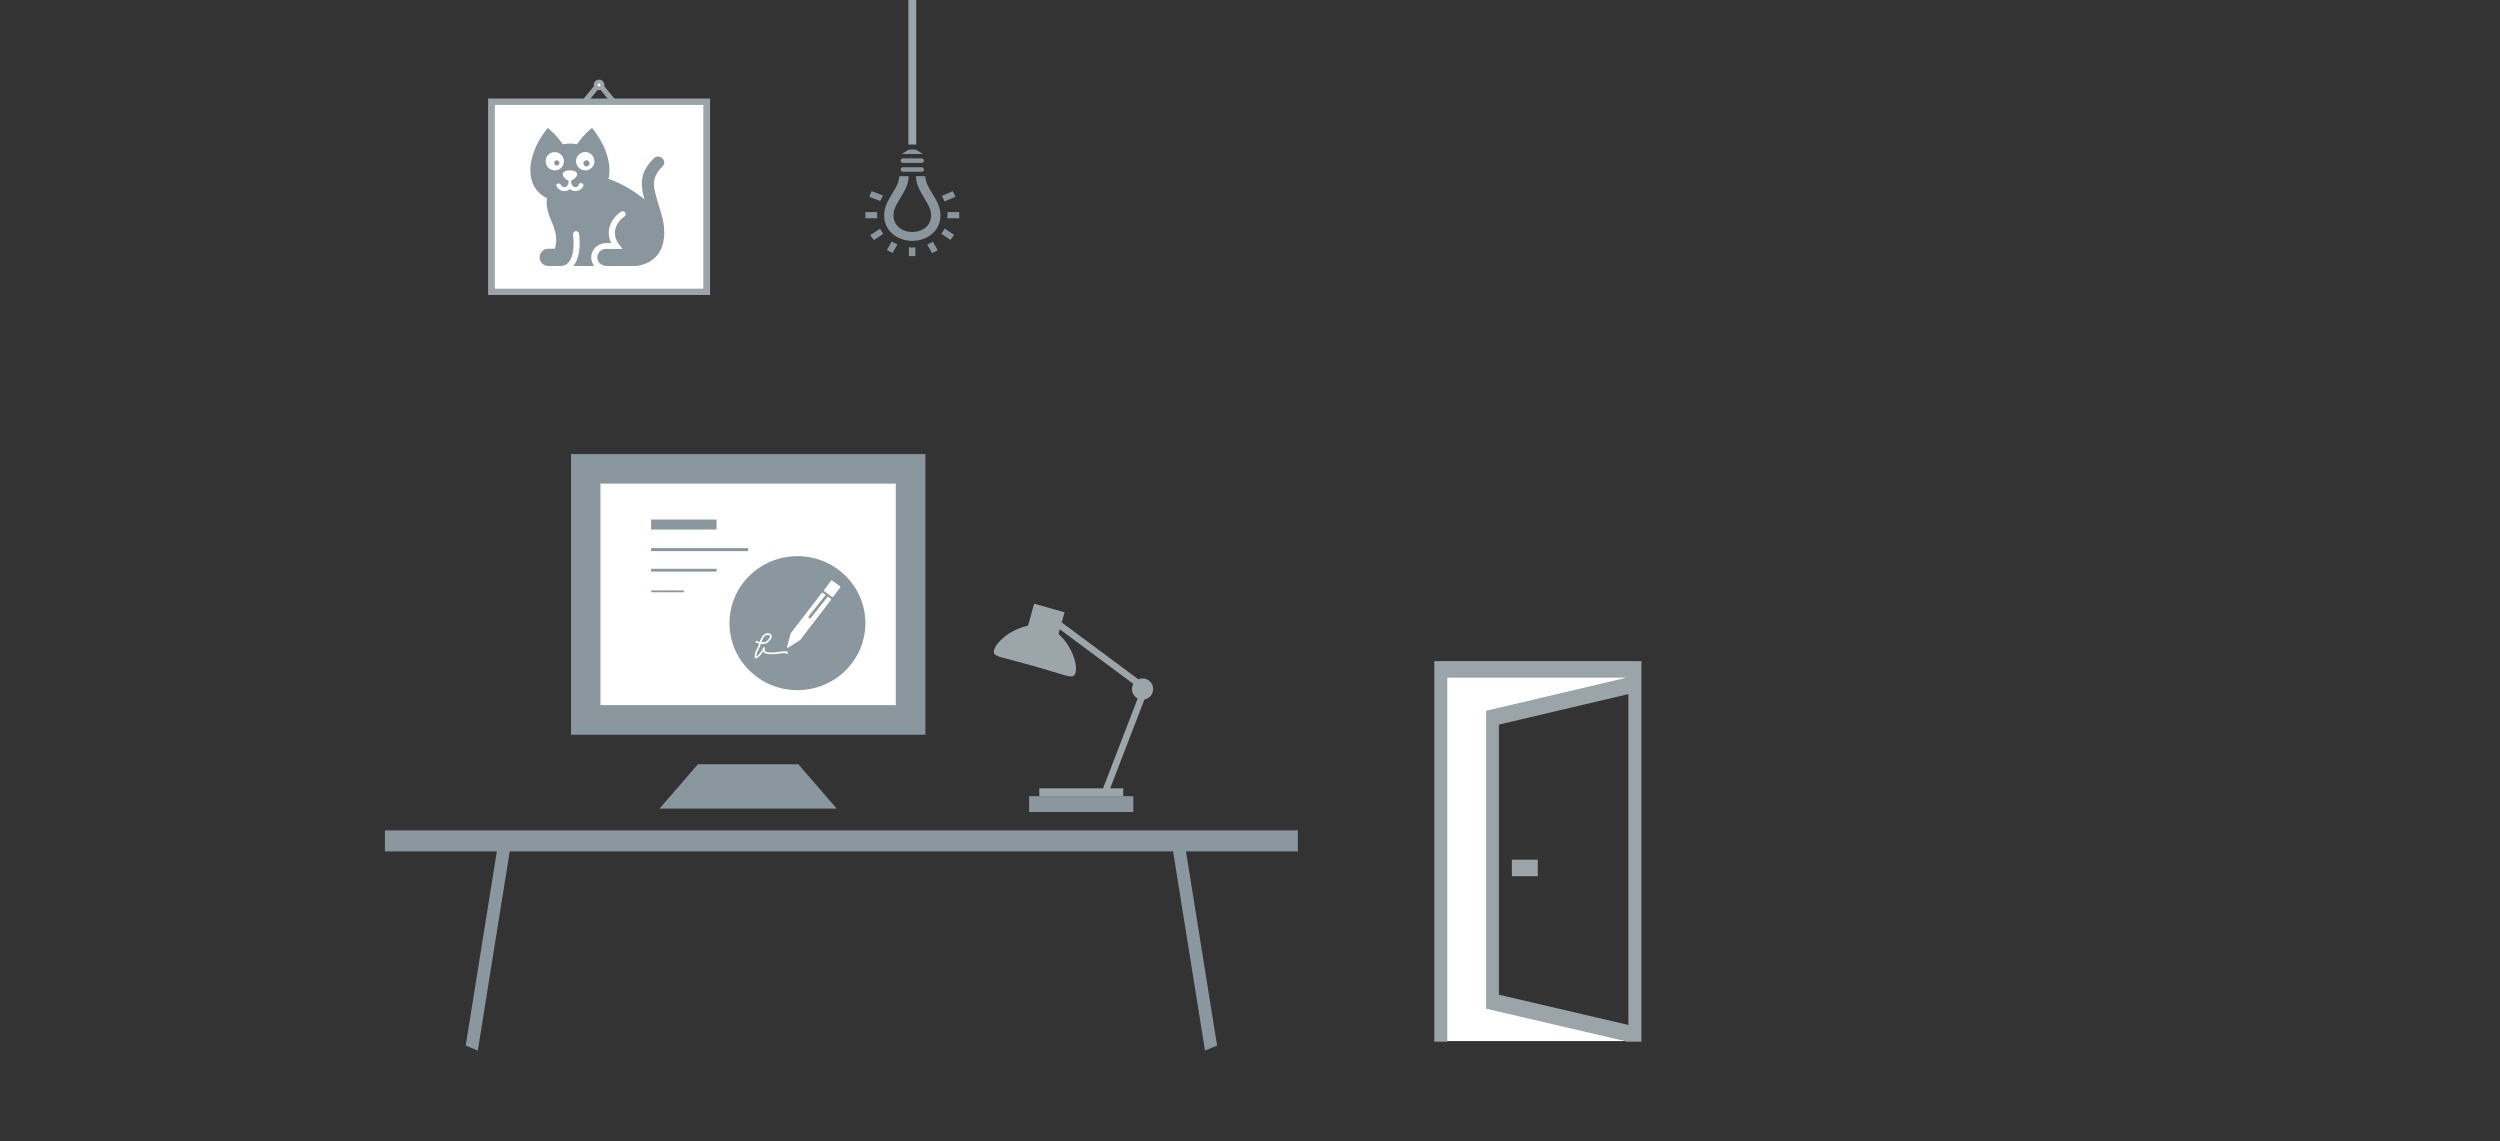 <svg xmlns="http://www.w3.org/2000/svg" viewBox="0 0 954.46 435.64">
  <rect x="0" y="0" width="954.46" height="435.64" fill="#333333" stroke="none"/>
  <defs>
    <style>
      .cls-1, .cls-7, .cls-8 {
        fill: none;
      }

      .cls-2 {
        fill: #8b979e;
      }

      .cls-3 {
        fill: #9ba5aa;
      }

      .cls-4 {
        fill: #fff;
      }

      .cls-5 {
        fill: #9aa4a9;
      }

      .cls-6 {
        fill: #8a969d;
      }

      .cls-7, .cls-8 {
        stroke: #9aa4a9;
        stroke-miterlimit: 10;
      }

      .cls-7 {
        stroke-width: 3px;
      }

      .cls-8 {
        stroke-width: 2px;
      }
    </style>
  </defs>
  <g id="background-canvas">
    <rect class="cls-1" width="954.46" height="435.64"/>
  </g>
  <g id="Slide_3" data-name="Slide 3">
    <g id="Ebene_1-2" data-name="Ebene 1">
      <g id="Ebene_21" data-name="Ebene 21">
        <line class="cls-1" x1="284.05" y1="261.65" x2="913.44" y2="261.65"/>
      </g>
      <g id="Schreibtisch">
        <rect id="Tischplatte" class="cls-2" x="146.96" y="317.03" width="348.55" height="8.02"/>
        <g id="Tischbeine">
          <polygon id="Tischbein_links" data-name="Tischbein links" class="cls-2" points="195.04 322.37 182.42 401.09 177.8 399.18 190.42 320.46 195.04 322.37"/>
          <polygon id="Tischbein_rechts" data-name="Tischbein rechts" class="cls-2" points="447.43 322.37 460.05 401.09 464.67 399.18 452.05 320.46 447.43 322.37"/>
        </g>
      </g>
      <g id="Schreibtischlampe">
        <path class="cls-3" d="M379.44,249.05c.22,1.72,2.69,1.71,14.37,5,12.88,3.6,15.23,5.12,16.38,3.66,2.38-3-2.18-16-11.36-18.61S379,245.3,379.44,249.05Z" transform="translate(0 0)"/>
        <rect class="cls-3" x="392.98" y="231.87" width="12.07" height="12.07" transform="translate(718.75 574.94) rotate(-164.3)"/>
        <rect class="cls-2" x="392.92" y="303.98" width="39.78" height="6.03" transform="translate(825.61 613.98) rotate(180)"/>
        <rect class="cls-3" x="396.79" y="300.96" width="32.03" height="3.01" transform="translate(825.61 604.94) rotate(180)"/>
        <rect class="cls-3" x="407.7" y="281.28" width="43.74" height="2.55" transform="translate(847.63 -16.78) rotate(111.06)"/>
        <circle class="cls-3" cx="436.21" cy="263.07" r="4.05"/>
        <rect class="cls-3" x="397.17" y="248.04" width="43.59" height="2.55" transform="translate(231.02 -200.53) rotate(36.57)"/>
      </g>
      <rect id="PC_HG_weiss" data-name="PC HG weiss" class="cls-4" x="228.72" y="178.21" width="113.84" height="94.3"/>
      <path id="PC" class="cls-2" d="M218,173.35V280.5H353.31V173.35ZM342,269.22H229.24V184.63H342Zm-37.21,22.56,14.65,16.92H251.8l14.65-16.92Zm-31.22-89.6h-25v-3.82h25Zm12,7.09h-37v1.14h37Zm-12,7.9h-25v1.07h25Zm-12.49,8.23H248.63v.73h12.48Z" transform="translate(0 0)"/>
      <ellipse class="cls-2" cx="304.45" cy="237.91" rx="25.94" ry="25.58"/>
      <g>
        <path class="cls-4" d="M318.17,227.78a.38.38,0,0,1-.5.12l-3-2.17a.35.35,0,0,1,0-.5l2.54-3.45a.37.37,0,0,1,.5-.11l3,2.16a.36.36,0,0,1,0,.5Z" transform="translate(0 0)"/>
        <path class="cls-4" d="M317.22,229.06,305.45,244.4a.4.4,0,0,1-.16.13l-.05,0-4.32,2.73a.29.29,0,0,1-.33,0,.26.26,0,0,1-.1-.31l1.3-4.89,0-.07a.36.36,0,0,1,.08-.18l11.77-15.34a.37.37,0,0,1,.5-.11l1.08.78-6.4,8.07a.53.53,0,0,0,.06.77.56.56,0,0,0,.77-.17l6.41-8.07,1.09.78A.35.35,0,0,1,317.22,229.06Z" transform="translate(0 0)"/>
        <path class="cls-4" d="M290.72,245.16a3.57,3.57,0,0,0,1.59-.14,4.28,4.28,0,0,0,1.58-1.71.62.62,0,0,0,.07-.43c-.14-.34-.41-.68-1.36-.35s-1.46,1.49-1.88,2.63m-2.49,6.26-.07-.34a5.46,5.46,0,0,1,.85-3.44c.15-.29.29-.58.41-.86s.22-.58.35-.95a.75.75,0,0,0,.05-.16,7.19,7.19,0,0,1-1.4-.47l.28-.6a6.29,6.29,0,0,0,1.35.44c.47-1.3,1.15-2.73,2.33-3.14,1.45-.49,2,.24,2.2.72a1.2,1.2,0,0,1-.08.95,4.86,4.86,0,0,1-1.95,2.07,4.36,4.36,0,0,1-2.06.15l-.09.26c-.13.38-.25.72-.36,1s-.27.59-.43.89a5.76,5.76,0,0,0-.84,2.64c1.18-.56,2.09-2.28,2.66-3.35l.09-.18.61.27a1.22,1.22,0,0,0,0,1.22c.71.88,3.49.55,5.53.31a8.82,8.82,0,0,1,2.85-.12l.18.06,0,.19a1,1,0,0,1-.15.81l-.56-.36a.27.27,0,0,0,.05-.11,15.35,15.35,0,0,0-2.33.18c-2.44.29-5.2.62-6.13-.55a1.38,1.38,0,0,1-.2-.33c-.68,1.16-1.62,2.43-2.85,2.73Z" transform="translate(0 0)"/>
      </g>
      <polygon class="cls-4" points="549.63 252.67 624.64 252.67 624.64 257.79 569.23 274.13 569.65 380.75 621.77 391.84 624.64 397.43 549.63 397.43 549.63 252.67"/>
      <path class="cls-5" d="M626.67,397.68H547.6V252.42h79.07ZM621,258.73H552.55v139h69l-54.18-12.63V271.36Zm-48.73,17.89V379.78l49.42,11.52V265l-49.42,11.63m14.83,57.9h-9.89v-6.31h9.89Z" transform="translate(0 0)"/>
      <path class="cls-6" d="M344.72,65.57h7.16a.85.85,0,1,0,0-1.7h-7.16a.85.85,0,1,0,0,1.7m0-3.39h7.16a.85.85,0,1,0,0-1.7h-7.16a.85.85,0,1,0,0,1.7m-.45-3.39h8.06l-2.12-1.32a1.72,1.72,0,0,0-1.1-.37H347.5a1.7,1.7,0,0,0-1.1.37Zm-6.71,23.38c0-6,5.75-10.14,5.75-14.91h3.57c0,3.15-1.56,5.74-3.09,8.25-1.36,2.24-2.65,4.36-2.65,6.66,0,4.39,3.72,6.39,7.17,6.39s7.16-2,7.16-6.39c0-2.3-1.3-4.42-2.66-6.66-1.52-2.51-3.09-5.1-3.08-8.25h3.56c0,4.77,5.76,8.86,5.76,14.91,0,6.3-5.37,9.78-10.74,9.78s-10.75-3.48-10.75-9.78m-7.17,1.17V81h4.55a11,11,0,0,0-.07,1.16,11.31,11.31,0,0,0,.07,1.17Zm19.07,11.1v3.31H347V94.43c.43,0,.87.06,1.3.06s.77,0,1.15,0m6.71-2.19L358,95.53l-2.17,1.1L354,93.36a14.68,14.68,0,0,0,2.16-1.11m-19-2.94-3.48,2.36-1.43-1.89L336,87.29a11.47,11.47,0,0,0,1.23,2m5.39,4-1.86,3.27-2.16-1.1,1.86-3.28a14.68,14.68,0,0,0,2.16,1.11m18-6.07,3.68,2.49-1.44,1.89-3.47-2.36a11.11,11.11,0,0,0,1.23-2M336.08,76.74l-4.21-1.61.92-2.15,4.34,1.66a22.84,22.84,0,0,0-1.05,2.1m23.48-1.95,4.22-1.8,1,2.12-4.19,1.78a22.73,22.73,0,0,0-1-2.1M361.67,81h4.54v2.33h-4.54c0-.39.06-.77.06-1.17s0-.78-.06-1.16" transform="translate(0 0)"/>
      <path class="cls-6" d="M348.3,55.18c0-9,0-55.18,0-55.18" transform="translate(0 0)"/>
      <path class="cls-7" d="M348.31,55.18c0-9,0-55.18,0-55.18" transform="translate(0 0)"/>
      <line class="cls-8" x1="228.3" y1="31.55" x2="235.1" y2="39.86"/>
      <line class="cls-8" x1="229.13" y1="31.55" x2="222.33" y2="39.86"/>
      <line class="cls-1" x1="229.13" y1="31.55" x2="222.33" y2="39.86"/>
      <rect class="cls-4" x="187.63" y="38.84" width="82.17" height="72.59"/>
      <path class="cls-5" d="M268.52,110.21h-79.6V40.05h79.6Zm2.57-72.59H186.35v75h84.74Z" transform="translate(0 0)"/>
      <path class="cls-4" d="M229.26,32.42a.55.55,0,1,1-.54-.52.53.53,0,0,1,.54.52" transform="translate(0 0)"/>
      <ellipse class="cls-7" cx="228.72" cy="32.42" rx="0.55" ry="0.52"/>
      <path class="cls-6" d="M226.91,61.73a3.49,3.49,0,1,0-3.49,3.3,3.4,3.4,0,0,0,3.49-3.3M221,70.65a1.63,1.63,0,0,1-1.34.77C218.52,71.42,218,70,218,69c1-.38,2.35-1.56,2.35-2.4,0-1.07-1.23-1.55-2.75-1.55s-2.75.48-2.75,1.55c0,.84,1.21,2,2.26,2.4,0,1-.41,2.44-1.58,2.44a1.61,1.61,0,0,1-1.32-.77c-.51-1.08-2.23-.6-1.72.47a3.45,3.45,0,0,0,3.06,1.82,2.83,2.83,0,0,0,2.05-.84,2.83,2.83,0,0,0,2,.84h0a3.45,3.45,0,0,0,3.06-1.82c.51-1.07-1.21-1.81-1.71-.73v.26Zm-5.72-8.92a3.48,3.48,0,1,0-3.48,3.3,3.4,3.4,0,0,0,3.48-3.3m38.33,27c0,10.86-8.34,12.82-11.63,12.83l-9.89,0c-5.64,0-5-6.62-.48-6.53h6.07l-1.35-1.75c-2.69-3.49-1.84-7.85,2.09-10.63,1.22-.88-.17-2.63-1.4-1.76-4.37,3.1-5.72,7.79-3.67,11.94h-1.72a5.85,5.85,0,0,0-5.07,2.57,5.31,5.31,0,0,0,.32,6.15h-8c3.18-3.71,2.37-11,2.17-12.39a1.17,1.17,0,0,0-2.31.28c.52,3.72.64,11.89-4.63,12.11H209.5a3.3,3.3,0,1,1,0-6.59c1.3,0,.6,0,2.32,0,2.34-7.82-4-11.91-3-19.31-4.43-2.16-6.33-6.13-6.33-10.68,0-5.5,2.77-11.33,6.63-16.14a28.59,28.59,0,0,1,5.72,6.26,14.48,14.48,0,0,1,5.49,0,26.76,26.76,0,0,1,5.71-6.26c8.74,11,6.36,19,6.25,19.45a45.74,45.74,0,0,1,13.75,7.86c-1.66-6.1-1.66-10.38,3.51-15.63,2.1-2.13,5.47.88,3.4,3-3.48,3.53-3.7,6.35-2.94,9.5,1.65,6.9,3.58,10.36,3.58,15.71M212.42,61.21a1,1,0,1,0,1.17,1,1.1,1.1,0,0,0-1.17-1m12.63,1a1.16,1.16,0,1,1-1.16-1,1.09,1.09,0,0,1,1.16,1" transform="translate(0 0)"/>
    </g>
  </g>
</svg>
